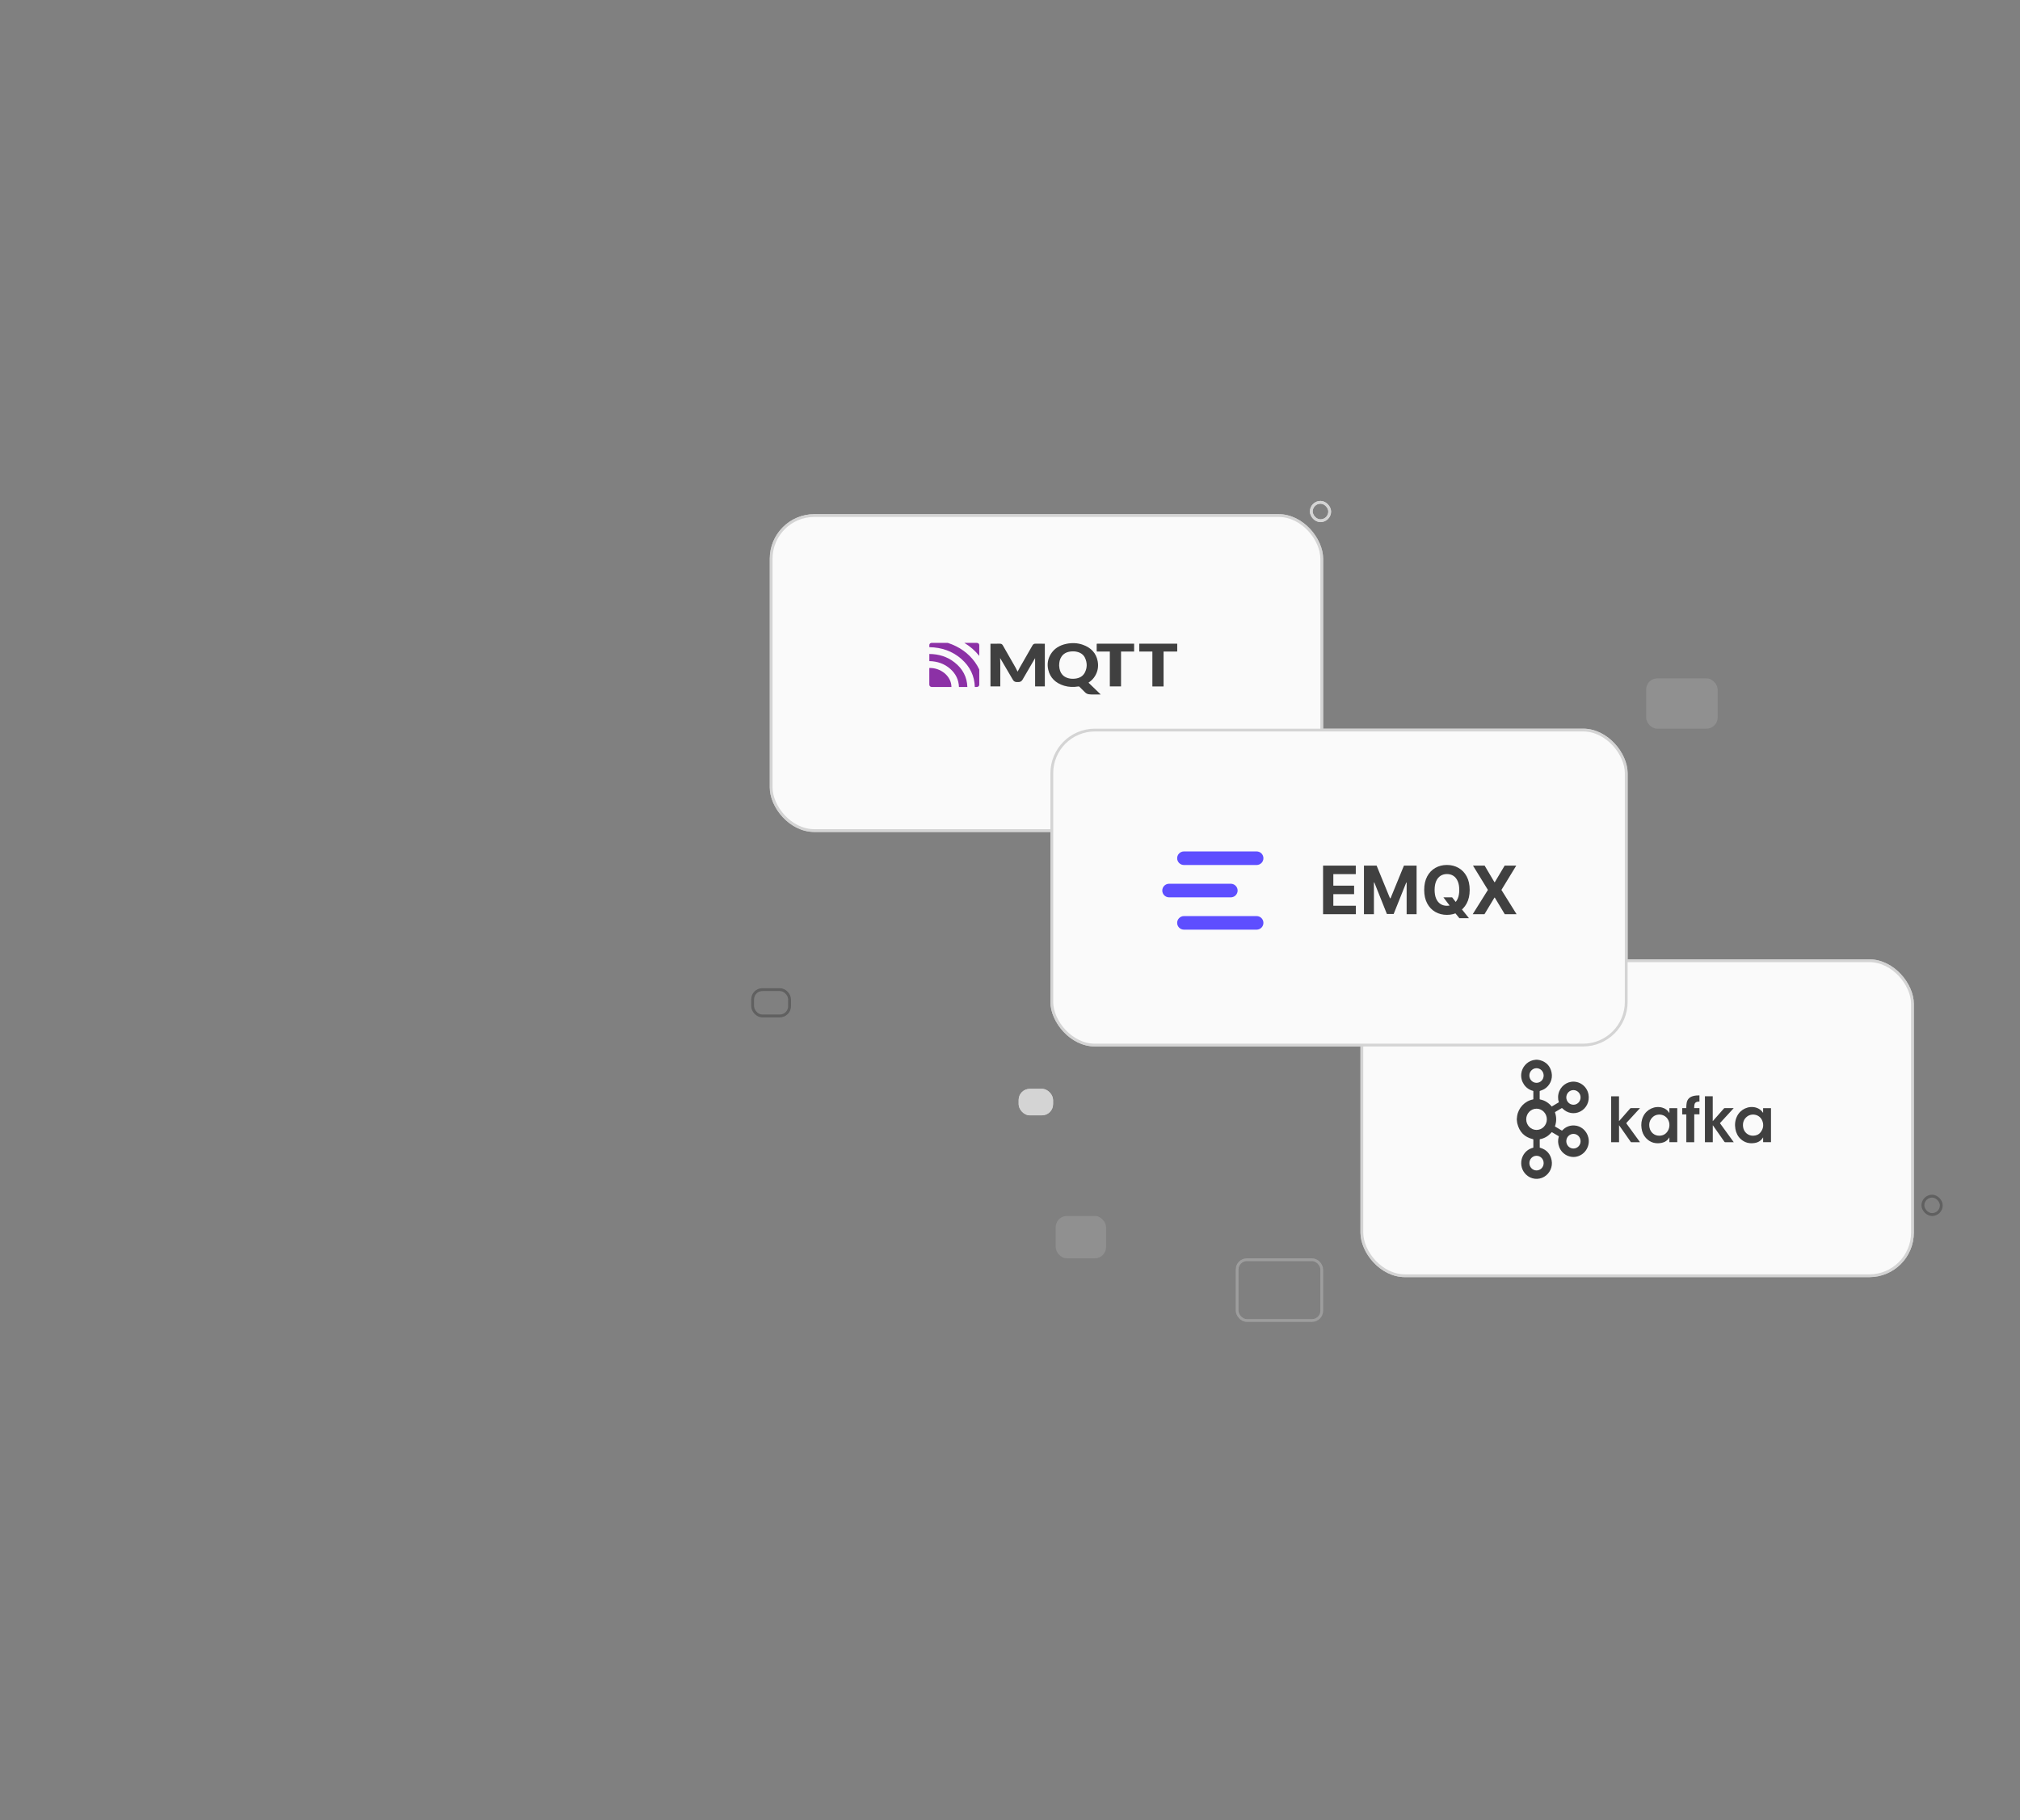 <svg width="726" height="654" viewBox="0 0 726 654" fill="none" xmlns="http://www.w3.org/2000/svg">
<rect x="0" y="0" width="726" height="654" fill="#808080" stroke="none"/>
<rect x="277.16" y="185.258" width="197.882" height="113.19" rx="15.5" fill="#262626" fill-opacity="0.4" stroke="#D4D4D4"/>
<rect x="489.461" y="345.223" width="197.882" height="113.19" rx="15.5" fill="#262626" fill-opacity="0.4" stroke="#D4D4D4"/>
<rect opacity="0.1" x="591.637" y="243.758" width="25.693" height="18.08" rx="4" fill="#D4D4D4"/>
<rect opacity="0.1" x="379.432" y="436.93" width="18.08" height="15.225" rx="4" fill="#D4D4D4"/>
<rect opacity="0.2" x="444.641" y="452.652" width="30.402" height="21.838" rx="3.5" stroke="#D4D4D4"/>
<rect x="471.285" y="180.5" width="6.613" height="6.613" rx="3.306" stroke="#D4D4D4"/>
<rect opacity="0.3" x="691.102" y="429.816" width="6.613" height="6.613" rx="3.306" stroke="#404040"/>
<rect opacity="0.3" x="270.5" y="355.594" width="13.274" height="9.467" rx="3.5" stroke="#404040"/>
<rect x="366.109" y="391.254" width="12.371" height="9.516" rx="4" fill="#D4D4D4"/>
<g clip-path="url(#clip0_5808_28072)">
<path d="M427.059 234.35C426.964 234.361 426.874 234.377 426.779 234.377C425.097 234.377 423.414 234.377 421.737 234.377C421.654 234.377 421.564 234.377 421.452 234.377C421.452 239.745 421.452 245.102 421.452 250.464C419.904 250.464 418.389 250.464 416.852 250.464C416.852 245.102 416.852 239.756 416.852 234.383C415.046 234.383 413.263 234.383 411.469 234.383C411.469 233.168 411.469 231.976 411.469 230.762C411.564 230.762 411.653 230.762 411.737 230.762C416.762 230.762 421.782 230.762 426.807 230.762C426.897 230.762 426.981 230.767 427.07 230.773C427.059 231.965 427.059 233.157 427.059 234.35Z" fill="white"/>
<path d="M361.513 243.644C361.809 243.007 362.077 242.38 362.39 241.776C364.129 238.354 365.884 234.944 367.623 231.522C367.885 231.006 368.249 230.746 368.858 230.762C370.043 230.79 371.234 230.774 372.419 230.774C372.503 230.774 372.586 230.774 372.687 230.774C372.687 237.345 372.687 243.894 372.687 250.46C371.351 250.46 370.015 250.46 368.69 250.46C368.69 246.118 368.69 241.776 368.69 237.428C368.646 237.5 368.601 237.578 368.556 237.661C366.874 240.894 365.185 244.121 363.52 247.36C363.134 248.108 362.558 248.48 361.714 248.447C361.451 248.436 361.189 248.458 360.932 248.424C360.317 248.347 359.886 248.014 359.601 247.471C358.651 245.641 357.689 243.816 356.734 241.986C355.973 240.533 355.213 239.081 354.453 237.628C354.414 237.556 354.369 237.483 354.296 237.422C354.308 237.594 354.33 237.772 354.335 237.944C354.358 238.548 354.386 239.147 354.391 239.752C354.397 243.212 354.391 246.678 354.391 250.138C354.391 250.238 354.391 250.338 354.391 250.46C353.039 250.46 351.703 250.46 350.355 250.46C350.355 243.905 350.355 237.35 350.355 230.774C350.445 230.774 350.529 230.774 350.618 230.774C351.814 230.774 353.011 230.79 354.207 230.768C354.805 230.757 355.174 231.006 355.425 231.511C356.247 233.141 357.086 234.761 357.913 236.391C358.841 238.21 359.774 240.023 360.691 241.848C360.954 242.374 361.177 242.918 361.418 243.456C361.451 243.511 361.479 243.572 361.513 243.644Z" fill="white"/>
<path d="M390.614 248.73C392.286 250.543 393.946 252.34 395.629 254.159C395.539 254.165 395.483 254.176 395.427 254.176C394.203 254.176 392.979 254.181 391.755 254.17C391.431 254.165 391.106 254.126 390.782 254.076C390.134 253.971 389.608 253.66 389.178 253.166C388.434 252.324 387.674 251.497 386.931 250.649C386.785 250.482 386.651 250.444 386.433 250.482C384.471 250.837 382.515 250.787 380.62 250.144C377.059 248.93 374.879 246.462 374.102 242.83C373.565 240.312 373.867 237.867 375.114 235.588C376.506 233.037 378.697 231.49 381.514 230.835C383.784 230.308 386.059 230.386 388.244 231.24C391.732 232.61 393.778 235.183 394.388 238.837C394.79 241.216 394.455 243.512 393.298 245.664C392.683 246.806 391.85 247.771 390.816 248.569C390.76 248.614 390.698 248.664 390.614 248.73ZM378.563 240.872C378.591 241.139 378.63 241.66 378.697 242.181C378.741 242.497 378.82 242.813 378.915 243.124C379.373 244.649 380.256 245.83 381.771 246.473C382.777 246.9 383.839 247.006 384.924 246.9C386.864 246.712 388.334 245.802 389.139 244.017C390.122 241.826 390.1 239.575 389.211 237.362C388.658 235.981 387.618 235.05 386.187 234.589C385.17 234.262 384.125 234.223 383.074 234.395C381.531 234.645 380.318 235.399 379.518 236.752C378.803 237.944 378.579 239.259 378.563 240.872Z" fill="white"/>
<path d="M409.357 230.774C409.357 231.983 409.357 233.165 409.357 234.373C407.568 234.373 405.785 234.373 403.979 234.373C403.979 239.747 403.979 245.093 403.979 250.461C402.436 250.461 400.921 250.461 399.379 250.461C399.379 245.109 399.379 239.758 399.379 234.379C399.272 234.379 399.189 234.379 399.105 234.379C397.484 234.379 395.857 234.373 394.236 234.384C394.046 234.384 393.973 234.346 393.979 234.135C393.99 233.087 393.99 232.039 393.979 230.991C393.979 230.813 394.029 230.758 394.208 230.758C399.189 230.763 404.169 230.763 409.144 230.763C409.206 230.763 409.273 230.769 409.357 230.774Z" fill="white"/>
<path d="M325.251 232.376C325.251 231.993 325.223 231.616 325.257 231.25C325.301 230.774 325.737 230.391 326.224 230.391C328.393 230.385 330.562 230.385 332.725 230.391C332.797 230.391 332.87 230.408 332.937 230.435C337.61 232.171 341.294 235.127 343.994 239.286C344.659 240.312 345.224 241.398 345.693 242.524C345.738 242.624 345.76 242.746 345.76 242.857C345.766 245.114 345.766 247.365 345.76 249.622C345.76 250.315 345.341 250.726 344.637 250.731C344.408 250.731 344.173 250.731 343.927 250.731C343.804 245.679 341.998 241.326 338.376 237.777C334.754 234.223 330.344 232.476 325.251 232.376Z" fill="white"/>
<path d="M325.252 238.792C325.252 237.694 325.252 236.619 325.252 235.504C329.182 235.537 332.647 236.785 335.582 239.358C339.009 242.364 340.725 246.173 340.864 250.715C339.696 250.715 338.567 250.715 337.416 250.715C337.315 247.438 336.135 244.609 333.777 242.308C331.429 240.007 328.567 238.87 325.252 238.792Z" fill="white"/>
<path d="M334.324 250.726C334.234 250.726 334.167 250.726 334.095 250.726C331.523 250.726 328.946 250.726 326.375 250.726C325.659 250.726 325.24 250.31 325.24 249.6C325.24 247.132 325.24 244.659 325.24 242.191C325.24 242.114 325.24 242.036 325.24 241.964C329.813 241.77 334.313 245.646 334.324 250.726Z" fill="white"/>
<path d="M345.717 236.346C344.051 234.001 342.038 232.015 339.635 230.402C339.696 230.396 339.752 230.391 339.814 230.391C341.429 230.391 343.045 230.391 344.66 230.391C345.353 230.391 345.761 230.801 345.761 231.494C345.761 233.102 345.761 234.71 345.761 236.319C345.75 236.324 345.733 236.335 345.717 236.346Z" fill="white"/>
</g>
<g clip-path="url(#clip1_5808_28072)">
<path d="M552.376 380.785C552.751 380.843 553.14 380.858 553.508 380.96C555.757 381.586 557.148 383.064 557.638 385.35C558.15 387.738 557.047 390.162 554.964 391.378C554.524 391.632 554.019 391.785 553.536 391.967C553.421 392.011 553.371 392.047 553.371 392.171C553.378 393.074 553.378 393.969 553.371 394.872C553.371 394.974 553.385 395.04 553.5 395.061C555.166 395.382 556.528 396.219 557.624 397.522C557.646 397.544 557.66 397.573 557.696 397.609C558.554 397.1 559.405 396.597 560.255 396.088C560.053 395.44 559.96 394.792 559.981 394.122C560.104 391.188 562.245 389.084 564.696 388.728C567.637 388.298 570.384 390.315 570.91 393.27C571.357 395.797 570.204 398.257 567.962 399.4C565.799 400.507 563.254 400.063 561.553 398.279C561.423 398.141 561.344 398.141 561.192 398.235C560.464 398.68 559.722 399.116 558.986 399.546C558.878 399.611 558.849 399.662 558.893 399.786C559.441 401.402 559.433 403.018 558.893 404.627C558.878 404.671 558.871 404.715 558.857 404.773C559.001 404.86 559.138 404.94 559.282 405.028C559.938 405.414 560.594 405.799 561.243 406.193C561.365 406.265 561.43 406.258 561.531 406.149C562.677 404.94 564.09 404.358 565.741 404.409C568.185 404.482 570.305 406.302 570.874 408.784C571.544 411.711 569.85 414.667 567.003 415.518C564.357 416.312 561.445 414.856 560.414 412.221C559.924 410.983 559.859 409.723 560.226 408.442C560.234 408.406 560.248 408.369 560.255 408.333C560.255 408.326 560.255 408.318 560.248 408.297C559.419 407.802 558.575 407.299 557.718 406.797C557.602 406.921 557.494 407.044 557.386 407.168C556.333 408.304 555.065 409.032 553.551 409.33C553.457 409.352 553.385 409.359 553.385 409.483C553.392 410.437 553.392 411.391 553.392 412.337C553.392 412.352 553.399 412.359 553.407 412.388C553.472 412.403 553.544 412.424 553.616 412.446C555.858 413.123 557.22 414.63 557.667 416.938C558.114 419.268 557.011 421.663 554.993 422.849C552.88 424.094 550.22 423.767 548.461 422.049C545.433 419.107 546.544 413.939 550.487 412.57C550.646 412.519 550.804 412.468 550.963 412.432C551.064 412.41 551.093 412.359 551.093 412.257C551.093 411.34 551.093 410.415 551.093 409.498C551.093 409.381 551.049 409.352 550.941 409.33C547.906 408.631 546.068 406.717 545.325 403.688C545.239 403.339 545.232 402.96 545.181 402.604C545.174 402.523 545.16 402.443 545.152 402.356C545.152 402.254 545.152 402.152 545.152 402.05C545.188 401.708 545.217 401.359 545.268 401.016C545.729 398.046 548.022 395.644 550.934 395.069C551.049 395.047 551.093 395.003 551.093 394.879C551.085 393.969 551.085 393.067 551.093 392.157C551.093 392.047 551.064 391.996 550.956 391.967C548.267 391.305 546.464 388.662 546.746 385.859C546.983 383.515 548.742 381.462 551.02 380.945C551.366 380.865 551.72 380.836 552.073 380.785C552.174 380.785 552.275 380.785 552.376 380.785ZM548.533 402.196C548.533 404.307 550.191 406.018 552.239 406.018C554.286 406.018 555.937 404.322 555.944 402.218C555.951 400.106 554.301 398.396 552.253 398.381C550.206 398.381 548.533 400.092 548.533 402.196ZM568.07 410.095C568.07 408.617 566.938 407.438 565.511 407.438C564.09 407.438 562.937 408.61 562.937 410.066C562.937 411.514 564.083 412.694 565.482 412.701C566.916 412.708 568.063 411.551 568.07 410.095ZM554.798 386.478C554.805 385.015 553.673 383.843 552.246 383.836C550.833 383.828 549.672 385.008 549.665 386.456C549.658 387.912 550.804 389.092 552.224 389.092C553.659 389.099 554.791 387.949 554.798 386.478ZM552.246 415.307C550.826 415.3 549.68 416.472 549.672 417.928C549.665 419.362 550.819 420.563 552.217 420.571C553.645 420.578 554.791 419.421 554.798 417.957C554.805 416.487 553.681 415.315 552.246 415.307ZM568.063 394.326C568.063 392.877 566.923 391.705 565.511 391.705C564.09 391.698 562.937 392.877 562.937 394.333C562.937 395.782 564.083 396.961 565.511 396.969C566.923 396.969 568.063 395.797 568.063 394.326Z" fill="white"/>
<path d="M599.985 399.941C599.985 399.329 599.985 398.769 599.985 398.194C600.936 398.194 601.874 398.194 602.818 398.194C602.818 402.27 602.818 406.333 602.818 410.417C601.874 410.417 600.944 410.417 599.985 410.417C599.985 409.856 599.985 409.303 599.985 408.699C599.934 408.757 599.92 408.771 599.905 408.793C599.278 409.842 598.334 410.446 597.18 410.672C595.011 411.087 593.093 410.577 591.557 408.917C590.656 407.942 590.166 406.748 589.979 405.43C589.762 403.938 589.935 402.496 590.599 401.127C591.839 398.579 594.737 397.247 597.418 397.997C598.471 398.295 599.314 398.885 599.898 399.832C599.92 399.861 599.934 399.875 599.985 399.941ZM596.387 408.094C597.036 408.087 597.649 407.949 598.211 407.614C599.61 406.784 600.338 404.855 599.862 403.188C599.004 400.21 595.695 399.904 594.102 401.309C592.934 402.336 592.538 403.661 592.841 405.175C593.194 406.951 594.643 408.124 596.387 408.094Z" fill="white"/>
<path d="M633.672 399.887C633.672 399.326 633.672 398.765 633.672 398.19C634.623 398.19 635.56 398.19 636.505 398.19C636.505 402.267 636.505 406.337 636.505 410.414C635.56 410.414 634.63 410.414 633.679 410.414C633.679 409.853 633.679 409.292 633.679 408.732C633.65 408.739 633.635 408.739 633.628 408.746C632.958 409.875 631.934 410.501 630.68 410.705C628.805 411.018 627.09 410.617 625.648 409.314C624.567 408.339 623.961 407.087 623.709 405.66C623.435 404.087 623.593 402.558 624.3 401.11C625.54 398.569 628.423 397.244 631.105 397.987C632.186 398.3 633.044 398.918 633.672 399.887ZM630.067 408.099C631.177 408.084 632.1 407.691 632.734 406.897C633.563 405.856 633.902 404.67 633.585 403.359C632.857 400.338 629.649 399.901 627.969 401.168C626.708 402.114 626.268 403.439 626.484 404.983C626.744 406.832 628.258 408.12 630.067 408.099Z" fill="white"/>
<path d="M623.103 398.185C621.43 400.012 619.794 401.788 618.15 403.586C619.801 405.865 621.452 408.129 623.117 410.422C623.023 410.43 622.959 410.43 622.901 410.43C621.956 410.43 621.012 410.422 620.075 410.437C619.924 410.437 619.837 410.379 619.751 410.262C618.417 408.34 617.069 406.426 615.728 404.511C615.692 404.46 615.656 404.416 615.584 404.329C615.584 406.389 615.584 408.399 615.584 410.422C614.632 410.422 613.702 410.422 612.758 410.422C612.758 404.926 612.758 399.43 612.758 393.926C613.695 393.926 614.625 393.926 615.569 393.926C615.569 396.881 615.569 399.837 615.569 402.793C615.591 402.807 615.613 402.822 615.634 402.837C615.67 402.778 615.706 402.72 615.75 402.669C617.026 401.22 618.294 399.772 619.57 398.323C619.657 398.221 619.743 398.177 619.88 398.177C620.882 398.185 621.884 398.177 622.879 398.177C622.937 398.185 622.995 398.185 623.103 398.185Z" fill="white"/>
<path d="M589.422 398.185C588.593 399.088 587.807 399.947 587.014 400.806C586.214 401.68 585.414 402.553 584.606 403.42C584.484 403.551 584.491 403.631 584.592 403.769C586.156 405.917 587.72 408.071 589.285 410.219C589.328 410.277 589.364 410.336 589.422 410.408C589.357 410.416 589.314 410.43 589.263 410.43C588.29 410.43 587.317 410.43 586.336 410.438C586.207 410.438 586.142 410.387 586.077 410.292C584.736 408.377 583.395 406.455 582.054 404.541C582.011 404.482 581.975 404.431 581.896 404.322C581.896 406.39 581.896 408.399 581.896 410.423C580.937 410.423 580.007 410.423 579.062 410.423C579.062 404.927 579.062 399.437 579.062 393.934C579.992 393.934 580.93 393.934 581.881 393.934C581.881 396.889 581.881 399.838 581.881 402.793C581.896 402.808 581.917 402.815 581.932 402.83C581.975 402.772 582.018 402.713 582.069 402.655C583.33 401.214 584.599 399.779 585.861 398.338C585.962 398.229 586.055 398.185 586.207 398.185C587.187 398.192 588.167 398.185 589.148 398.185C589.227 398.185 589.299 398.185 589.422 398.185Z" fill="white"/>
<path d="M608.916 410.422C607.95 410.422 607.02 410.422 606.076 410.422C606.076 407.095 606.076 403.775 606.076 400.434C605.579 400.434 605.096 400.434 604.605 400.434C604.605 399.677 604.605 398.941 604.605 398.184C605.096 398.184 605.564 398.184 606.069 398.184C606.069 397.988 606.054 397.813 606.069 397.631C606.112 397.143 606.119 396.655 606.22 396.182C606.473 394.974 607.244 394.231 608.397 393.882C609.176 393.649 609.976 393.612 610.791 393.598C610.791 394.348 610.791 395.083 610.791 395.825C610.596 395.84 610.401 395.854 610.207 395.869C609.522 395.935 609.082 396.328 608.974 397.005C608.916 397.383 608.916 397.769 608.895 398.17C609.551 398.17 610.171 398.17 610.798 398.17C610.798 398.927 610.798 399.662 610.798 400.412C610.178 400.412 609.565 400.412 608.924 400.412C608.916 403.761 608.916 407.08 608.916 410.422Z" fill="white"/>
</g>
<rect x="378.029" y="262.336" width="206.446" height="113.19" rx="15.5" fill="#262626" stroke="#D4D4D4"/>
<path fill-rule="evenodd" clip-rule="evenodd" d="M451.636 305.945H425.628V305.951C425.593 305.949 425.557 305.945 425.521 305.945C424.17 305.945 423.076 307.037 423.076 308.384C423.076 309.731 424.17 310.823 425.521 310.823C425.557 310.823 425.593 310.819 425.628 310.817V310.823H451.636C452.986 310.823 454.08 309.731 454.08 308.384C454.08 307.037 452.986 305.945 451.636 305.945Z" fill="#5E4EFF"/>
<path fill-rule="evenodd" clip-rule="evenodd" d="M451.636 329.176H425.628V329.181C425.593 329.18 425.557 329.176 425.521 329.176C424.17 329.176 423.076 330.268 423.076 331.615C423.076 332.961 424.17 334.053 425.521 334.053C425.557 334.053 425.593 334.049 425.628 334.048V334.053H451.636C452.986 334.053 454.08 332.961 454.08 331.615C454.08 330.268 452.986 329.176 451.636 329.176Z" fill="#5E4EFF"/>
<path fill-rule="evenodd" clip-rule="evenodd" d="M444.805 320.001C444.805 318.73 443.828 317.687 442.583 317.574V317.562H420.283V317.568C420.247 317.567 420.212 317.562 420.175 317.562C418.825 317.562 417.73 318.654 417.73 320.001C417.73 321.348 418.825 322.44 420.175 322.44C420.212 322.44 420.247 322.436 420.283 322.435V322.44H442.583V322.429C443.828 322.316 444.805 321.273 444.805 320.001Z" fill="#5E4EFF"/>
<path d="M475.517 328.5V311.045H487.278V314.088H479.207V318.247H486.673V321.29H479.207V325.457H487.312V328.5H475.517ZM490.212 311.045H494.763L499.57 322.773H499.775L504.582 311.045H509.133V328.5H505.553V317.139H505.408L500.891 328.415H498.454L493.937 317.097H493.792V328.5H490.212V311.045ZM518.761 322.432H521.898L523.474 324.46L525.026 326.267L527.949 329.932H524.506L522.494 327.46L521.463 325.994L518.761 322.432ZM528.213 319.773C528.213 321.676 527.852 323.295 527.131 324.631C526.415 325.966 525.438 326.986 524.199 327.69C522.966 328.389 521.58 328.739 520.04 328.739C518.489 328.739 517.097 328.386 515.864 327.682C514.631 326.977 513.656 325.957 512.94 324.622C512.224 323.287 511.866 321.67 511.866 319.773C511.866 317.869 512.224 316.25 512.94 314.915C513.656 313.58 514.631 312.562 515.864 311.864C517.097 311.159 518.489 310.807 520.04 310.807C521.58 310.807 522.966 311.159 524.199 311.864C525.438 312.562 526.415 313.58 527.131 314.915C527.852 316.25 528.213 317.869 528.213 319.773ZM524.472 319.773C524.472 318.54 524.287 317.5 523.918 316.653C523.554 315.807 523.04 315.165 522.375 314.727C521.71 314.29 520.932 314.071 520.04 314.071C519.148 314.071 518.369 314.29 517.705 314.727C517.04 315.165 516.523 315.807 516.153 316.653C515.79 317.5 515.608 318.54 515.608 319.773C515.608 321.006 515.79 322.045 516.153 322.892C516.523 323.739 517.04 324.381 517.705 324.818C518.369 325.256 519.148 325.474 520.04 325.474C520.932 325.474 521.71 325.256 522.375 324.818C523.04 324.381 523.554 323.739 523.918 322.892C524.287 322.045 524.472 321.006 524.472 319.773ZM533.587 311.045L537.107 316.994H537.243L540.78 311.045H544.947L539.621 319.773L545.067 328.5H540.822L537.243 322.543H537.107L533.527 328.5H529.3L534.763 319.773L529.402 311.045H533.587Z" fill="white"/>
<rect x="277.16" y="185.258" width="197.882" height="113.19" rx="15.5" fill="#FAFAFA" stroke="#D4D4D4"/>
<g clip-path="url(#clip2_5808_28072)">
<path d="M423.104 234.094C423.021 234.103 422.943 234.116 422.86 234.116C421.387 234.116 419.915 234.116 418.447 234.116C418.374 234.116 418.296 234.116 418.198 234.116C418.198 238.301 418.198 242.477 418.198 246.658C416.843 246.658 415.517 246.658 414.172 246.658C414.172 242.477 414.172 238.31 414.172 234.12C412.592 234.12 411.031 234.12 409.461 234.12C409.461 233.173 409.461 232.244 409.461 231.297C409.544 231.297 409.622 231.297 409.696 231.297C414.094 231.297 418.486 231.297 422.884 231.297C422.963 231.297 423.036 231.301 423.114 231.306C423.104 232.235 423.104 233.165 423.104 234.094Z" fill="#404040"/>
<path d="M365.743 241.341C366.002 240.844 366.237 240.355 366.511 239.884C368.032 237.216 369.568 234.557 371.09 231.89C371.32 231.488 371.637 231.284 372.171 231.297C373.208 231.319 374.25 231.306 375.287 231.306C375.36 231.306 375.434 231.306 375.522 231.306C375.522 236.429 375.522 241.535 375.522 246.655C374.353 246.655 373.183 246.655 372.024 246.655C372.024 243.269 372.024 239.884 372.024 236.494C371.985 236.551 371.946 236.611 371.907 236.676C370.434 239.196 368.957 241.713 367.499 244.238C367.161 244.821 366.658 245.111 365.919 245.085C365.689 245.076 365.459 245.094 365.234 245.068C364.696 245.007 364.319 244.748 364.07 244.324C363.238 242.897 362.397 241.475 361.56 240.048C360.895 238.915 360.23 237.783 359.564 236.65C359.53 236.594 359.491 236.538 359.427 236.49C359.437 236.624 359.457 236.762 359.462 236.896C359.481 237.368 359.506 237.835 359.51 238.306C359.515 241.004 359.51 243.706 359.51 246.404C359.51 246.482 359.51 246.559 359.51 246.655C358.327 246.655 357.157 246.655 355.979 246.655C355.979 241.544 355.979 236.434 355.979 231.306C356.057 231.306 356.13 231.306 356.208 231.306C357.255 231.306 358.302 231.319 359.349 231.302C359.872 231.293 360.195 231.488 360.415 231.881C361.135 233.152 361.868 234.415 362.592 235.686C363.404 237.104 364.221 238.518 365.024 239.94C365.254 240.351 365.449 240.775 365.66 241.194C365.689 241.237 365.713 241.285 365.743 241.341Z" fill="#404040"/>
<path d="M391.21 245.304C392.673 246.718 394.126 248.119 395.598 249.537C395.52 249.541 395.471 249.55 395.422 249.55C394.351 249.55 393.28 249.554 392.208 249.545C391.924 249.541 391.641 249.511 391.357 249.472C390.79 249.39 390.33 249.148 389.953 248.763C389.302 248.106 388.637 247.461 387.986 246.8C387.859 246.67 387.742 246.64 387.551 246.67C385.834 246.947 384.122 246.908 382.464 246.406C379.347 245.46 377.44 243.536 376.76 240.704C376.29 238.741 376.554 236.834 377.645 235.057C378.863 233.068 380.781 231.862 383.246 231.352C385.232 230.941 387.223 231.002 389.136 231.668C392.189 232.736 393.979 234.742 394.512 237.591C394.865 239.446 394.571 241.236 393.558 242.913C393.02 243.804 392.291 244.556 391.386 245.179C391.337 245.213 391.284 245.252 391.21 245.304ZM380.663 239.178C380.688 239.385 380.722 239.792 380.781 240.198C380.82 240.444 380.888 240.691 380.972 240.933C381.373 242.122 382.146 243.043 383.471 243.544C384.352 243.877 385.281 243.959 386.23 243.877C387.928 243.73 389.214 243.021 389.919 241.629C390.78 239.921 390.76 238.166 389.982 236.441C389.498 235.364 388.588 234.638 387.336 234.279C386.446 234.024 385.531 233.994 384.611 234.128C383.261 234.322 382.199 234.91 381.5 235.965C380.874 236.895 380.678 237.919 380.663 239.178Z" fill="#404040"/>
<path d="M407.612 231.306C407.612 232.248 407.612 233.169 407.612 234.112C406.047 234.112 404.486 234.112 402.906 234.112C402.906 238.301 402.906 242.469 402.906 246.654C401.556 246.654 400.23 246.654 398.88 246.654C398.88 242.482 398.88 238.31 398.88 234.116C398.787 234.116 398.714 234.116 398.64 234.116C397.222 234.116 395.798 234.112 394.38 234.121C394.213 234.121 394.15 234.09 394.155 233.926C394.164 233.109 394.164 232.292 394.155 231.475C394.155 231.336 394.199 231.293 394.355 231.293C398.714 231.297 403.072 231.297 407.426 231.297C407.48 231.297 407.539 231.302 407.612 231.306Z" fill="#404040"/>
<path d="M334.01 232.551C334.01 232.253 333.985 231.959 334.014 231.673C334.054 231.302 334.435 231.003 334.861 231.003C336.759 230.999 338.657 230.999 340.55 231.003C340.614 231.003 340.677 231.016 340.736 231.038C344.826 232.391 348.049 234.696 350.412 237.938C350.994 238.738 351.488 239.585 351.899 240.463C351.938 240.541 351.958 240.636 351.958 240.722C351.963 242.482 351.963 244.237 351.958 245.997C351.958 246.538 351.591 246.857 350.975 246.862C350.774 246.862 350.569 246.862 350.353 246.862C350.246 242.923 348.666 239.529 345.496 236.762C342.326 233.991 338.466 232.629 334.01 232.551Z" fill="#8C31A6"/>
<path d="M334.01 237.556C334.01 236.7 334.01 235.861 334.01 234.992C337.449 235.018 340.482 235.991 343.05 237.997C346.049 240.34 347.551 243.311 347.673 246.852C346.65 246.852 345.662 246.852 344.655 246.852C344.566 244.296 343.534 242.091 341.47 240.297C339.415 238.503 336.911 237.617 334.01 237.556Z" fill="#8C31A6"/>
<path d="M341.949 246.86C341.871 246.86 341.812 246.86 341.749 246.86C339.498 246.86 337.243 246.86 334.993 246.86C334.367 246.86 334 246.536 334 245.982C334 244.058 334 242.13 334 240.206C334 240.146 334 240.085 334 240.029C338.002 239.878 341.94 242.9 341.949 246.86Z" fill="#8C31A6"/>
<path d="M351.918 235.647C350.46 233.819 348.699 232.271 346.596 231.013C346.65 231.008 346.698 231.004 346.752 231.004C348.166 231.004 349.58 231.004 350.994 231.004C351.6 231.004 351.957 231.324 351.957 231.864C351.957 233.118 351.957 234.372 351.957 235.626C351.947 235.63 351.933 235.639 351.918 235.647Z" fill="#8C31A6"/>
</g>
<rect x="489.461" y="345.223" width="197.882" height="113.19" rx="15.5" fill="#FAFAFA" stroke="#D4D4D4"/>
<rect opacity="0.1" x="591.637" y="243.758" width="25.693" height="18.08" rx="4" fill="#D4D4D4"/>
<rect opacity="0.1" x="379.432" y="436.93" width="18.08" height="15.225" rx="4" fill="#D4D4D4"/>
<rect opacity="0.2" x="444.641" y="452.652" width="30.402" height="21.838" rx="3.5" stroke="#D4D4D4"/>
<rect x="471.285" y="180.5" width="6.613" height="6.613" rx="3.306" stroke="#D4D4D4"/>
<rect opacity="0.3" x="691.102" y="429.816" width="6.613" height="6.613" rx="3.306" stroke="#404040"/>
<rect opacity="0.3" x="270.5" y="355.594" width="13.274" height="9.467" rx="3.5" stroke="#404040"/>
<rect x="366.109" y="391.254" width="12.371" height="9.516" rx="4" fill="#D4D4D4"/>
<g clip-path="url(#clip3_5808_28072)">
<path d="M552.376 380.785C552.751 380.843 553.14 380.858 553.508 380.96C555.757 381.586 557.148 383.064 557.638 385.35C558.15 387.738 557.047 390.162 554.964 391.378C554.524 391.632 554.019 391.785 553.536 391.967C553.421 392.011 553.371 392.047 553.371 392.171C553.378 393.074 553.378 393.969 553.371 394.872C553.371 394.974 553.385 395.04 553.5 395.061C555.166 395.382 556.528 396.219 557.624 397.522C557.646 397.544 557.66 397.573 557.696 397.609C558.554 397.1 559.405 396.597 560.255 396.088C560.053 395.44 559.96 394.792 559.981 394.122C560.104 391.188 562.245 389.084 564.696 388.728C567.637 388.298 570.384 390.315 570.91 393.27C571.357 395.797 570.204 398.257 567.962 399.4C565.799 400.507 563.254 400.063 561.553 398.279C561.423 398.141 561.344 398.141 561.192 398.235C560.464 398.68 559.722 399.116 558.986 399.546C558.878 399.611 558.849 399.662 558.893 399.786C559.441 401.402 559.433 403.018 558.893 404.627C558.878 404.671 558.871 404.715 558.857 404.773C559.001 404.86 559.138 404.94 559.282 405.028C559.938 405.414 560.594 405.799 561.243 406.193C561.365 406.265 561.43 406.258 561.531 406.149C562.677 404.94 564.09 404.358 565.741 404.409C568.185 404.482 570.305 406.302 570.874 408.784C571.544 411.711 569.85 414.667 567.003 415.518C564.357 416.312 561.445 414.856 560.414 412.221C559.924 410.983 559.859 409.723 560.226 408.442C560.234 408.406 560.248 408.369 560.255 408.333C560.255 408.326 560.255 408.318 560.248 408.297C559.419 407.802 558.575 407.299 557.718 406.797C557.602 406.921 557.494 407.044 557.386 407.168C556.333 408.304 555.065 409.032 553.551 409.33C553.457 409.352 553.385 409.359 553.385 409.483C553.392 410.437 553.392 411.391 553.392 412.337C553.392 412.352 553.399 412.359 553.407 412.388C553.472 412.403 553.544 412.424 553.616 412.446C555.858 413.123 557.22 414.63 557.667 416.938C558.114 419.268 557.011 421.663 554.993 422.849C552.88 424.094 550.22 423.767 548.461 422.049C545.433 419.107 546.544 413.939 550.487 412.57C550.646 412.519 550.804 412.468 550.963 412.432C551.064 412.41 551.093 412.359 551.093 412.257C551.093 411.34 551.093 410.415 551.093 409.498C551.093 409.381 551.049 409.352 550.941 409.33C547.906 408.631 546.068 406.717 545.325 403.688C545.239 403.339 545.232 402.96 545.181 402.604C545.174 402.523 545.16 402.443 545.152 402.356C545.152 402.254 545.152 402.152 545.152 402.05C545.188 401.708 545.217 401.359 545.268 401.016C545.729 398.046 548.022 395.644 550.934 395.069C551.049 395.047 551.093 395.003 551.093 394.879C551.085 393.969 551.085 393.067 551.093 392.157C551.093 392.047 551.064 391.996 550.956 391.967C548.267 391.305 546.464 388.662 546.746 385.859C546.983 383.515 548.742 381.462 551.02 380.945C551.366 380.865 551.72 380.836 552.073 380.785C552.174 380.785 552.275 380.785 552.376 380.785ZM548.533 402.196C548.533 404.307 550.191 406.018 552.239 406.018C554.286 406.018 555.937 404.322 555.944 402.218C555.951 400.106 554.301 398.396 552.253 398.381C550.206 398.381 548.533 400.092 548.533 402.196ZM568.07 410.095C568.07 408.617 566.938 407.438 565.511 407.438C564.09 407.438 562.937 408.61 562.937 410.066C562.937 411.514 564.083 412.694 565.482 412.701C566.916 412.708 568.063 411.551 568.07 410.095ZM554.798 386.478C554.805 385.015 553.673 383.843 552.246 383.836C550.833 383.828 549.672 385.008 549.665 386.456C549.658 387.912 550.804 389.092 552.224 389.092C553.659 389.099 554.791 387.949 554.798 386.478ZM552.246 415.307C550.826 415.3 549.68 416.472 549.672 417.928C549.665 419.362 550.819 420.563 552.217 420.571C553.645 420.578 554.791 419.421 554.798 417.957C554.805 416.487 553.681 415.315 552.246 415.307ZM568.063 394.326C568.063 392.877 566.923 391.705 565.511 391.705C564.09 391.698 562.937 392.877 562.937 394.333C562.937 395.782 564.083 396.961 565.511 396.969C566.923 396.969 568.063 395.797 568.063 394.326Z" fill="#404040"/>
<path d="M599.985 399.941C599.985 399.329 599.985 398.769 599.985 398.194C600.936 398.194 601.874 398.194 602.818 398.194C602.818 402.27 602.818 406.333 602.818 410.417C601.874 410.417 600.944 410.417 599.985 410.417C599.985 409.856 599.985 409.303 599.985 408.699C599.934 408.757 599.92 408.771 599.905 408.793C599.278 409.842 598.334 410.446 597.18 410.672C595.011 411.087 593.093 410.577 591.557 408.917C590.656 407.942 590.166 406.748 589.979 405.43C589.762 403.938 589.935 402.496 590.599 401.127C591.839 398.579 594.737 397.247 597.418 397.997C598.471 398.295 599.314 398.885 599.898 399.832C599.92 399.861 599.934 399.875 599.985 399.941ZM596.387 408.094C597.036 408.087 597.649 407.949 598.211 407.614C599.61 406.784 600.338 404.855 599.862 403.188C599.004 400.21 595.695 399.904 594.102 401.309C592.934 402.336 592.538 403.661 592.841 405.175C593.194 406.951 594.643 408.124 596.387 408.094Z" fill="#404040"/>
<path d="M633.672 399.887C633.672 399.326 633.672 398.765 633.672 398.19C634.623 398.19 635.56 398.19 636.505 398.19C636.505 402.267 636.505 406.337 636.505 410.414C635.56 410.414 634.63 410.414 633.679 410.414C633.679 409.853 633.679 409.292 633.679 408.732C633.65 408.739 633.635 408.739 633.628 408.746C632.958 409.875 631.934 410.501 630.68 410.705C628.805 411.018 627.09 410.617 625.648 409.314C624.567 408.339 623.961 407.087 623.709 405.66C623.435 404.087 623.593 402.558 624.3 401.11C625.54 398.569 628.423 397.244 631.105 397.987C632.186 398.3 633.044 398.918 633.672 399.887ZM630.067 408.099C631.177 408.084 632.1 407.691 632.734 406.897C633.563 405.856 633.902 404.67 633.585 403.359C632.857 400.338 629.649 399.901 627.969 401.168C626.708 402.114 626.268 403.439 626.484 404.983C626.744 406.832 628.258 408.12 630.067 408.099Z" fill="#404040"/>
<path d="M623.103 398.185C621.43 400.012 619.794 401.788 618.15 403.586C619.801 405.865 621.452 408.129 623.117 410.422C623.023 410.43 622.959 410.43 622.901 410.43C621.956 410.43 621.012 410.422 620.075 410.437C619.924 410.437 619.837 410.379 619.751 410.262C618.417 408.34 617.069 406.426 615.728 404.511C615.692 404.46 615.656 404.416 615.584 404.329C615.584 406.389 615.584 408.399 615.584 410.422C614.632 410.422 613.702 410.422 612.758 410.422C612.758 404.926 612.758 399.43 612.758 393.926C613.695 393.926 614.625 393.926 615.569 393.926C615.569 396.881 615.569 399.837 615.569 402.793C615.591 402.807 615.613 402.822 615.634 402.837C615.67 402.778 615.706 402.72 615.75 402.669C617.026 401.22 618.294 399.772 619.57 398.323C619.657 398.221 619.743 398.177 619.88 398.177C620.882 398.185 621.884 398.177 622.879 398.177C622.937 398.185 622.995 398.185 623.103 398.185Z" fill="#404040"/>
<path d="M589.422 398.185C588.593 399.088 587.807 399.947 587.014 400.806C586.214 401.68 585.414 402.553 584.606 403.42C584.484 403.551 584.491 403.631 584.592 403.769C586.156 405.917 587.72 408.071 589.285 410.219C589.328 410.277 589.364 410.336 589.422 410.408C589.357 410.416 589.314 410.43 589.263 410.43C588.29 410.43 587.317 410.43 586.336 410.438C586.207 410.438 586.142 410.387 586.077 410.292C584.736 408.377 583.395 406.455 582.054 404.541C582.011 404.482 581.975 404.431 581.896 404.322C581.896 406.39 581.896 408.399 581.896 410.423C580.937 410.423 580.007 410.423 579.062 410.423C579.062 404.927 579.062 399.437 579.062 393.934C579.992 393.934 580.93 393.934 581.881 393.934C581.881 396.889 581.881 399.838 581.881 402.793C581.896 402.808 581.917 402.815 581.932 402.83C581.975 402.772 582.018 402.713 582.069 402.655C583.33 401.214 584.599 399.779 585.861 398.338C585.962 398.229 586.055 398.185 586.207 398.185C587.187 398.192 588.167 398.185 589.148 398.185C589.227 398.185 589.299 398.185 589.422 398.185Z" fill="#404040"/>
<path d="M608.916 410.422C607.95 410.422 607.02 410.422 606.076 410.422C606.076 407.095 606.076 403.775 606.076 400.434C605.579 400.434 605.096 400.434 604.605 400.434C604.605 399.677 604.605 398.941 604.605 398.184C605.096 398.184 605.564 398.184 606.069 398.184C606.069 397.988 606.054 397.813 606.069 397.631C606.112 397.143 606.119 396.655 606.22 396.182C606.473 394.974 607.244 394.231 608.397 393.882C609.176 393.649 609.976 393.612 610.791 393.598C610.791 394.348 610.791 395.083 610.791 395.825C610.596 395.84 610.401 395.854 610.207 395.869C609.522 395.935 609.082 396.328 608.974 397.005C608.916 397.383 608.916 397.769 608.895 398.17C609.551 398.17 610.171 398.17 610.798 398.17C610.798 398.927 610.798 399.662 610.798 400.412C610.178 400.412 609.565 400.412 608.924 400.412C608.916 403.761 608.916 407.08 608.916 410.422Z" fill="#404040"/>
</g>
<rect x="378.029" y="262.336" width="206.446" height="113.19" rx="15.5" fill="#FAFAFA" stroke="#D4D4D4"/>
<path fill-rule="evenodd" clip-rule="evenodd" d="M451.636 305.945H425.628V305.951C425.593 305.949 425.557 305.945 425.521 305.945C424.17 305.945 423.076 307.037 423.076 308.384C423.076 309.731 424.17 310.823 425.521 310.823C425.557 310.823 425.593 310.819 425.628 310.817V310.823H451.636C452.986 310.823 454.08 309.731 454.08 308.384C454.08 307.037 452.986 305.945 451.636 305.945Z" fill="#5E4EFF"/>
<path fill-rule="evenodd" clip-rule="evenodd" d="M451.636 329.176H425.628V329.181C425.593 329.18 425.557 329.176 425.521 329.176C424.17 329.176 423.076 330.268 423.076 331.615C423.076 332.961 424.17 334.053 425.521 334.053C425.557 334.053 425.593 334.049 425.628 334.048V334.053H451.636C452.986 334.053 454.08 332.961 454.08 331.615C454.08 330.268 452.986 329.176 451.636 329.176Z" fill="#5E4EFF"/>
<path fill-rule="evenodd" clip-rule="evenodd" d="M444.805 320.001C444.805 318.73 443.828 317.687 442.583 317.574V317.562H420.283V317.568C420.247 317.567 420.212 317.562 420.175 317.562C418.825 317.562 417.73 318.654 417.73 320.001C417.73 321.348 418.825 322.44 420.175 322.44C420.212 322.44 420.247 322.436 420.283 322.435V322.44H442.583V322.429C443.828 322.316 444.805 321.273 444.805 320.001Z" fill="#5E4EFF"/>
<path d="M475.517 328.5V311.045H487.278V314.088H479.207V318.247H486.673V321.29H479.207V325.457H487.312V328.5H475.517ZM490.212 311.045H494.763L499.57 322.773H499.775L504.582 311.045H509.133V328.5H505.553V317.139H505.408L500.891 328.415H498.454L493.937 317.097H493.792V328.5H490.212V311.045ZM518.761 322.432H521.898L523.474 324.46L525.026 326.267L527.949 329.932H524.506L522.494 327.46L521.463 325.994L518.761 322.432ZM528.213 319.773C528.213 321.676 527.852 323.295 527.131 324.631C526.415 325.966 525.438 326.986 524.199 327.69C522.966 328.389 521.58 328.739 520.04 328.739C518.489 328.739 517.097 328.386 515.864 327.682C514.631 326.977 513.656 325.957 512.94 324.622C512.224 323.287 511.866 321.67 511.866 319.773C511.866 317.869 512.224 316.25 512.94 314.915C513.656 313.58 514.631 312.562 515.864 311.864C517.097 311.159 518.489 310.807 520.04 310.807C521.58 310.807 522.966 311.159 524.199 311.864C525.438 312.562 526.415 313.58 527.131 314.915C527.852 316.25 528.213 317.869 528.213 319.773ZM524.472 319.773C524.472 318.54 524.287 317.5 523.918 316.653C523.554 315.807 523.04 315.165 522.375 314.727C521.71 314.29 520.932 314.071 520.04 314.071C519.148 314.071 518.369 314.29 517.705 314.727C517.04 315.165 516.523 315.807 516.153 316.653C515.79 317.5 515.608 318.54 515.608 319.773C515.608 321.006 515.79 322.045 516.153 322.892C516.523 323.739 517.04 324.381 517.705 324.818C518.369 325.256 519.148 325.474 520.04 325.474C520.932 325.474 521.71 325.256 522.375 324.818C523.04 324.381 523.554 323.739 523.918 322.892C524.287 322.045 524.472 321.006 524.472 319.773ZM533.587 311.045L537.107 316.994H537.243L540.78 311.045H544.947L539.621 319.773L545.067 328.5H540.822L537.243 322.543H537.107L533.527 328.5H529.3L534.763 319.773L529.402 311.045H533.587Z" fill="#404040"/>
<defs>
<clipPath id="clip0_5808_28072">
<rect width="101.82" height="23.79" fill="white" transform="translate(325.24 230.387)"/>
</clipPath>
<clipPath id="clip1_5808_28072">
<rect width="91.352" height="42.821" fill="white" transform="translate(545.152 380.785)"/>
</clipPath>
<clipPath id="clip2_5808_28072">
<rect width="89.106" height="18.548" fill="white" transform="translate(334 231)"/>
</clipPath>
<clipPath id="clip3_5808_28072">
<rect width="91.352" height="42.821" fill="white" transform="translate(545.152 380.785)"/>
</clipPath>
</defs>
</svg>
